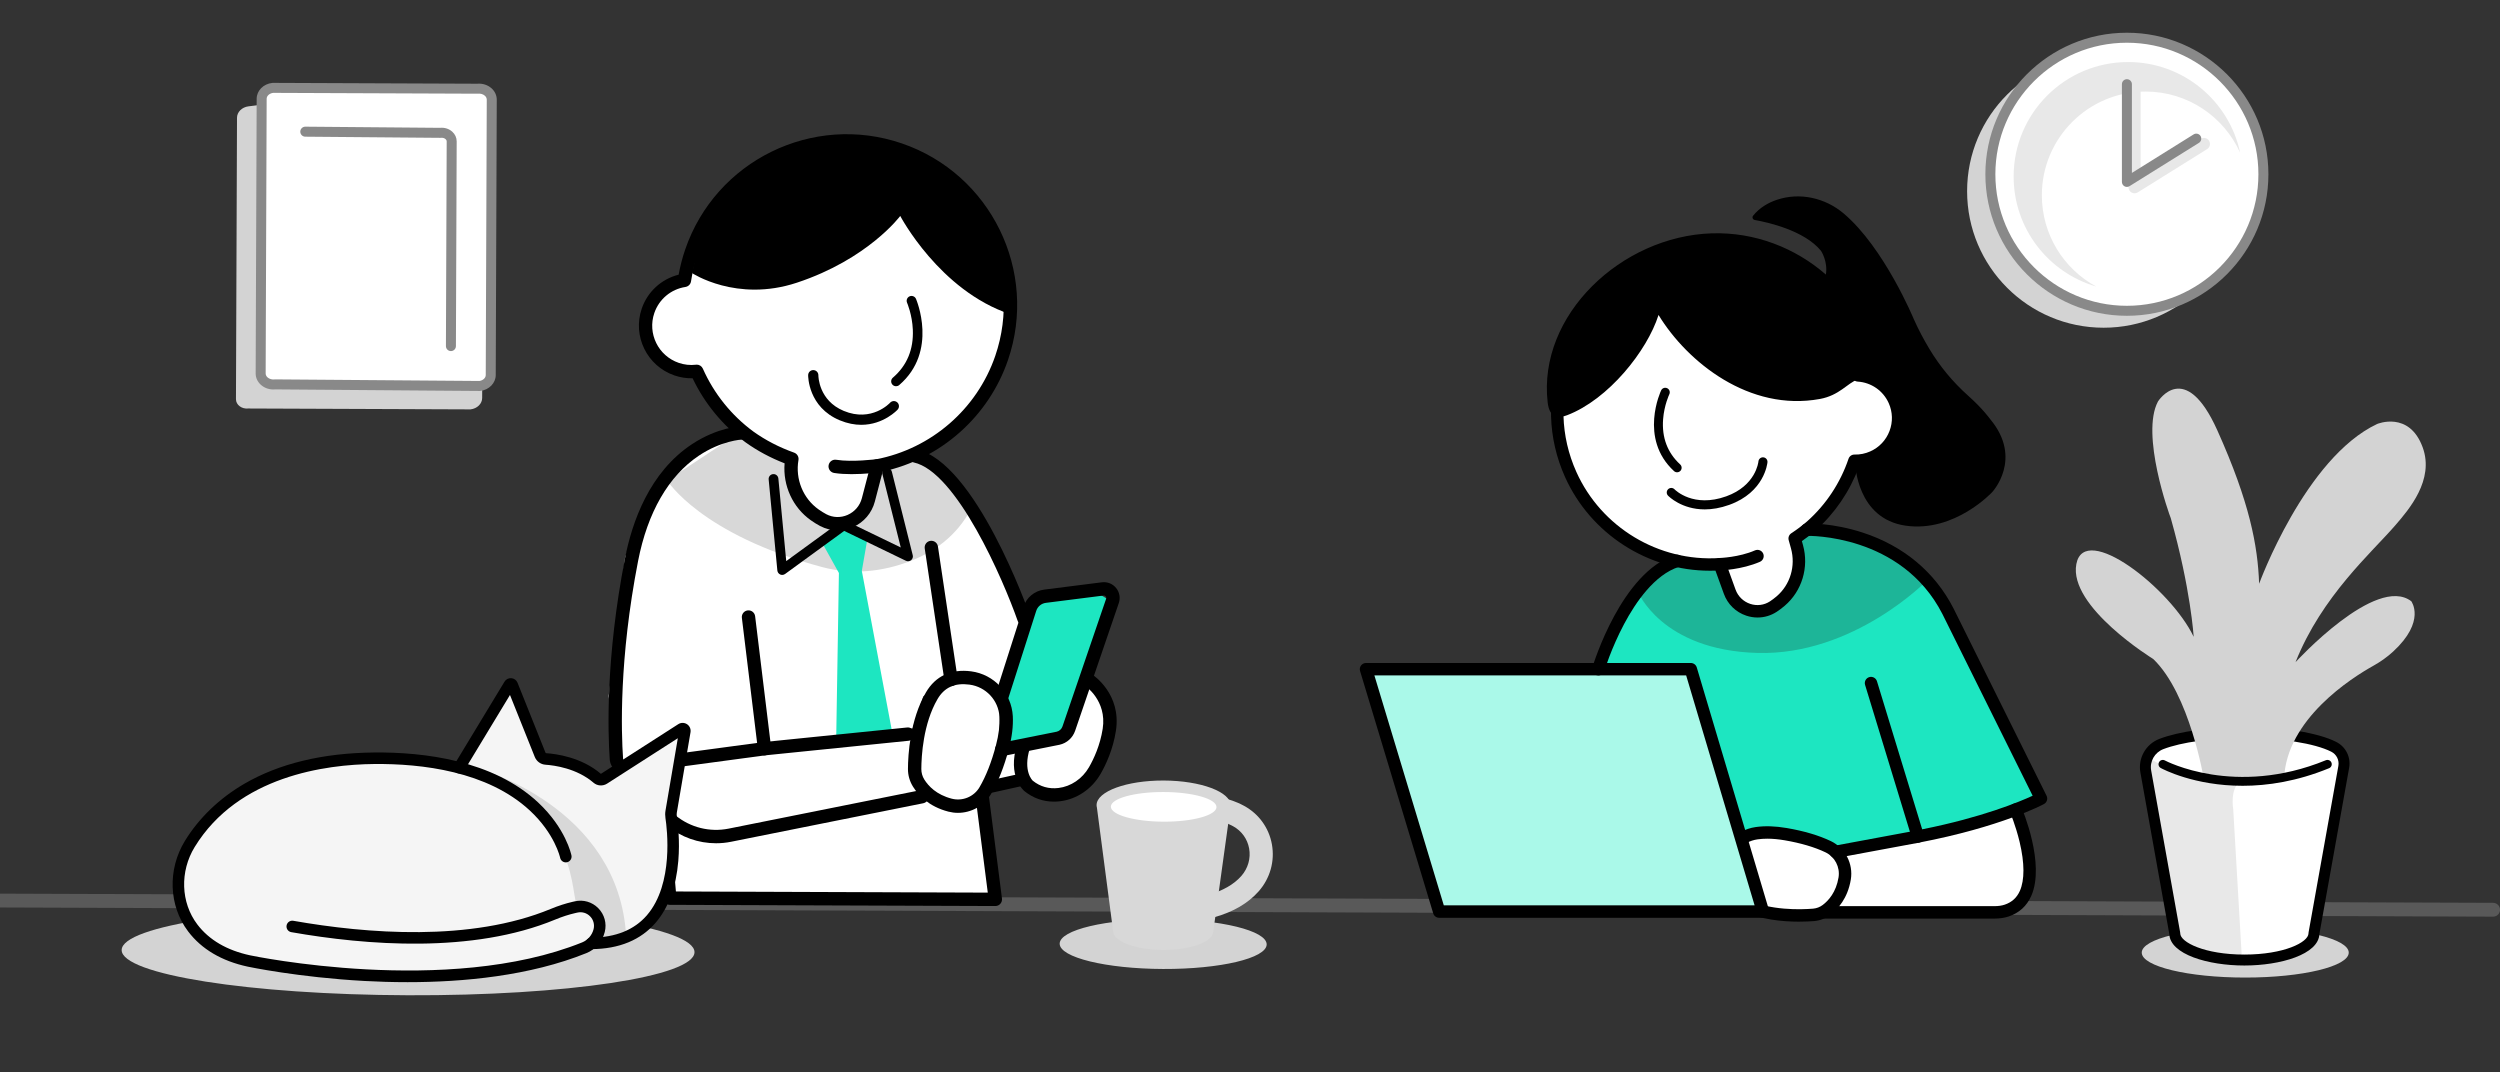 <svg width="373" height="160" viewBox="0 0 373 160" fill="none" xmlns="http://www.w3.org/2000/svg">
<rect x="0" y="0" width="373" height="160" fill="#333333" stroke="none"/>
<g clip-path="url(#clip0_917_3278)">
<path d="M371.971 136.766C371.968 136.766 371.968 136.766 371.965 136.766L-302.249 134.281C-302.819 134.279 -303.278 133.815 -303.278 133.247C-303.276 132.68 -302.814 132.218 -302.246 132.218H-302.244L371.973 134.702C372.543 134.704 373.002 135.169 373.002 135.739C373 136.306 372.538 136.766 371.971 136.766Z" fill="#595959"/>
<path d="M148.621 103.625L145.748 101.471L141.572 101.455L138.554 104.055L136.764 109.006L96.574 114.498L96.05 117.108L98.537 122.489L105.328 124.749L117.058 122.912L137.75 118.537L139.919 119.592L143.321 120.284L146.065 118.044L147.956 114.273L149.15 109.991L149.168 105.288L148.621 103.625Z" fill="white"/>
<path d="M150.009 109.993L152.733 109.165L159.749 90.599L160.11 88.881L159.305 87.94L152.271 90.924L150.004 85.874L144.624 74.302L137.943 68.492L112.687 64.334L108.508 64.881L102.055 67.675L96.205 74.949L93.257 83.199L90.82 103.84L91.908 114.479L100.332 113.37L136.169 108.675L137.75 103.905L141.529 101.078L145.08 100.5L149.176 103.412L149.803 107.705L150.009 109.993Z" fill="white"/>
<path d="M148.443 133.837L146.932 121.019L146.297 119.615L142.302 120.5L139.145 118.983L107.102 124.821L102.555 124.266L99.413 122.781L98.206 123.5L99.444 132.846L100.979 134.476L117.224 134.071L127.407 134.44L142.116 134.208L148.443 133.837Z" fill="white"/>
<path d="M99.543 71.684C99.543 71.684 104.529 79.764 122.705 84.618C127.095 85.79 131.661 85.336 135.922 83.672C139.257 82.372 142.747 80.035 144.913 75.85L141.343 70.191L128.326 65.728L113.324 64.596L108.901 65.506L99.543 71.684Z" fill="#D8D8D8"/>
<path d="M155.267 110.138L149.806 110.992L149.832 104.053L151.047 101.151L153.624 92.001L154.483 89.483L163.719 88.446L165.365 89.47L164.274 93.825L158.746 110.151L155.267 110.138Z" fill="#1DE6C1"/>
<path d="M122.717 81.084L125.165 85.492L124.76 110.326L133.184 109.622L128.585 85.183L129.467 80.103L126.31 78.576L122.717 81.084Z" fill="#1DE6C1"/>
<path d="M149.602 111.837L159.048 109.265L162.156 101.671L164.936 103.887L166.092 108.357L161.898 116.965L156.765 118.59L152.852 116.457L147.745 117.017L149.602 111.837Z" fill="white"/>
<path d="M142.924 121.277C142.452 121.277 141.975 121.217 141.503 121.096C138.588 120.343 137.017 118.646 136.212 117.356C135.72 116.564 135.462 115.653 135.467 114.722C135.477 112.648 135.764 107.386 138.155 103.297C139.581 100.857 141.913 99.773 144.9 100.165C148.315 100.614 150.927 103.426 151.11 106.846C151.188 108.304 150.992 109.939 150.528 111.704C149.823 114.381 148.923 116.659 147.858 118.47C146.821 120.235 144.915 121.277 142.924 121.277ZM142.003 119.164C143.605 119.577 145.304 118.878 146.138 117.462C147.113 115.805 147.938 113.7 148.598 111.198C149.011 109.632 149.186 108.206 149.119 106.955C148.988 104.491 147.105 102.469 144.639 102.144C142.452 101.855 140.894 102.562 139.878 104.306C137.732 107.979 137.474 112.823 137.463 114.735C137.461 115.29 137.613 115.831 137.907 116.303C138.518 117.284 139.725 118.578 142.003 119.164Z" fill="black"/>
<path d="M150.15 41.712L150.408 48.226L149.126 53.449L146.598 58.701L142.128 63.902L140.341 65.328L136.523 68.022L130.493 69.838L129.242 74.62L127.877 76.903L125.889 78.054L123.389 77.997L120.408 76.186L118.195 72.822L117.785 68.821L113.911 66.755L110.042 64.531L105.35 58.645L103.132 55.482L97.395 53.212L97.057 44.743L104.212 39.979L134.968 24.999L150.15 41.712Z" fill="white"/>
<path d="M128.5 63.383C127.533 63.383 126.46 63.194 125.297 62.712C120.587 60.749 120.574 56.165 120.576 55.972C120.582 55.554 120.919 55.216 121.337 55.216C121.34 55.216 121.342 55.216 121.345 55.216C121.765 55.221 122.103 55.562 122.101 55.982C122.101 56.142 122.142 59.746 125.882 61.304C130.073 63.05 132.771 60.122 132.797 60.091C133.078 59.779 133.561 59.753 133.873 60.035C134.185 60.316 134.211 60.798 133.929 61.11C133.906 61.141 131.84 63.383 128.5 63.383Z" fill="black"/>
<path d="M133.69 57.627C133.486 57.627 133.282 57.542 133.138 57.374C132.877 57.07 132.911 56.61 133.215 56.35C135.317 54.544 136.321 52.137 136.194 49.191C136.099 46.934 135.343 45.191 135.335 45.172C135.175 44.806 135.34 44.378 135.707 44.215C136.073 44.053 136.501 44.221 136.664 44.587C136.697 44.664 140.03 52.416 134.159 57.454C134.028 57.567 133.857 57.627 133.69 57.627Z" fill="black"/>
<path d="M124.978 79.129C124.072 79.129 123.172 78.91 122.349 78.474C121.906 78.24 121.449 77.956 120.99 77.633C118.274 75.722 116.788 72.451 117.062 69.128C114.949 68.308 112.989 67.256 111.227 65.992C107.854 63.51 105.14 60.221 103.337 56.439C102.419 56.46 101.511 56.318 100.629 56.016C96.536 54.613 94.346 50.143 95.746 46.049C96.613 43.516 98.687 41.627 101.253 40.982C101.483 39.713 101.81 38.454 102.228 37.232C106.775 23.952 121.276 16.848 134.555 21.396C147.833 25.943 154.936 40.446 150.389 53.726C147.505 62.145 140.379 68.466 131.697 70.356L130.528 74.827C130.079 76.54 128.893 77.93 127.271 78.644C126.53 78.97 125.751 79.129 124.978 79.129ZM103.954 54.404C104.343 54.404 104.704 54.634 104.864 54.997C106.52 58.73 109.125 61.973 112.398 64.382C114.206 65.677 116.257 66.74 118.483 67.534C118.939 67.697 119.213 68.164 119.13 68.643C118.64 71.486 119.822 74.378 122.135 76.008C122.525 76.282 122.909 76.522 123.278 76.718C124.266 77.241 125.426 77.28 126.461 76.826C127.521 76.359 128.3 75.448 128.591 74.329L129.917 69.26C130.015 68.888 130.317 68.605 130.693 68.532C138.955 66.949 145.774 61.031 148.496 53.089C152.687 40.848 146.141 27.481 133.902 23.289C121.663 19.097 108.297 25.644 104.106 37.884C103.649 39.218 103.311 40.593 103.1 41.978C103.035 42.409 102.698 42.747 102.267 42.814C100.108 43.149 98.328 44.64 97.624 46.704C96.579 49.758 98.212 53.094 101.266 54.138C102.099 54.425 102.963 54.518 103.832 54.417C103.876 54.407 103.915 54.404 103.954 54.404Z" fill="black"/>
<path d="M127.044 70.743C126.167 70.743 125.259 70.696 124.452 70.567C123.908 70.479 123.539 69.969 123.626 69.424C123.714 68.88 124.225 68.511 124.769 68.599C127.134 68.981 130.72 68.516 130.756 68.511C131.302 68.436 131.803 68.823 131.875 69.37C131.947 69.917 131.563 70.418 131.016 70.49C130.908 70.503 129.056 70.743 127.044 70.743Z" fill="black"/>
<path d="M93.305 115.48C92.768 115.48 92.245 115.297 91.827 114.954C91.329 114.549 91.019 113.948 90.973 113.308C90.692 109.251 90.349 98.207 93.243 83.331C94.308 77.854 96.908 70.451 103.25 66.267C107.104 63.726 110.498 63.594 110.643 63.589C111.187 63.576 111.654 64.004 111.669 64.556C111.685 65.106 111.254 65.565 110.707 65.583C110.653 65.586 107.633 65.73 104.251 67.998C99.743 71.021 96.611 76.454 95.2 83.713C92.35 98.359 92.686 109.194 92.962 113.172C92.969 113.298 93.041 113.375 93.085 113.409C93.129 113.445 93.219 113.499 93.348 113.484L112.961 110.845L110.687 92.181C110.619 91.635 111.009 91.137 111.556 91.072C112.1 91.005 112.6 91.395 112.665 91.942L115.058 111.583C115.126 112.124 114.744 112.62 114.202 112.692L93.612 115.462C93.511 115.473 93.408 115.48 93.305 115.48Z" fill="black"/>
<path d="M114.065 112.703C113.56 112.703 113.126 112.321 113.075 111.807C113.018 111.261 113.418 110.77 113.965 110.714L135.352 108.539C135.896 108.485 136.389 108.882 136.446 109.429C136.503 109.976 136.103 110.466 135.556 110.523L114.168 112.697C114.132 112.7 114.099 112.703 114.065 112.703Z" fill="black"/>
<path d="M106.83 125.814C104.202 125.814 101.635 124.914 99.551 123.219C96.931 121.089 95.412 117.947 95.386 114.603C95.383 114.423 95.386 114.24 95.391 114.054C95.406 113.505 95.868 113.079 96.412 113.084C96.962 113.1 97.398 113.556 97.382 114.106C97.377 114.268 97.377 114.428 97.377 114.585C97.398 117.333 98.649 119.917 100.807 121.672C103.031 123.48 105.914 124.192 108.718 123.629L137.359 117.89C137.898 117.781 138.424 118.132 138.532 118.671C138.641 119.211 138.29 119.737 137.751 119.845L109.11 125.585C108.352 125.74 107.588 125.814 106.83 125.814Z" fill="black"/>
<path d="M157.231 119.604C155.619 119.604 154.144 119.078 152.841 118.033C152.723 117.935 150.257 115.828 151.753 111.053C151.918 110.527 152.478 110.235 153.001 110.4C153.527 110.565 153.819 111.125 153.654 111.649C152.57 115.1 154.082 116.473 154.097 116.486C155.201 117.37 156.491 117.739 157.917 117.569C159.785 117.347 161.49 116.189 162.477 114.471C163.197 113.22 164.136 111.208 164.523 108.734C165.183 104.49 161.882 102.306 161.848 102.285C161.386 101.986 161.252 101.369 161.552 100.907C161.851 100.446 162.467 100.312 162.929 100.611C163.109 100.727 167.352 103.533 166.493 109.043C166.06 111.822 165.01 114.071 164.206 115.467C162.906 117.729 160.641 119.254 158.152 119.55C157.84 119.586 157.533 119.604 157.231 119.604Z" fill="black"/>
<path d="M149.457 112.827C148.993 112.827 148.575 112.499 148.48 112.024C148.371 111.485 148.722 110.959 149.261 110.851L157.654 109.171C158.062 109.076 158.387 108.782 158.524 108.382L165.036 89.332C165.093 89.167 165.021 89.045 164.974 88.986C164.928 88.927 164.822 88.834 164.649 88.855L156.04 89.946C155.372 90.031 154.809 90.498 154.606 91.14L150.427 104.219C150.259 104.742 149.7 105.031 149.174 104.866C148.65 104.698 148.361 104.139 148.526 103.612L152.705 90.534C153.143 89.156 154.355 88.15 155.789 87.97L164.399 86.879C165.212 86.775 166.003 87.093 166.522 87.727C167.038 88.362 167.19 89.203 166.924 89.977L160.412 109.027C160.048 110.087 159.181 110.869 158.088 111.116C158.08 111.119 158.07 111.119 158.062 111.122L149.656 112.803C149.589 112.822 149.524 112.827 149.457 112.827Z" fill="black"/>
<path d="M152.772 93.279C152.359 93.279 151.975 93.021 151.83 92.611C149.687 86.508 142.723 70.37 136.313 68.993C135.774 68.876 135.434 68.348 135.547 67.808C135.663 67.269 136.195 66.929 136.731 67.042C145.54 68.936 153.381 91.012 153.711 91.951C153.894 92.469 153.62 93.04 153.099 93.223C152.994 93.261 152.883 93.279 152.772 93.279Z" fill="black"/>
<path d="M141.893 102.37C141.408 102.37 140.982 102.014 140.908 101.521L137.97 81.829C137.89 81.284 138.264 80.776 138.808 80.696C139.355 80.616 139.86 80.99 139.94 81.535L142.878 101.227C142.958 101.772 142.584 102.28 142.04 102.36C141.991 102.365 141.939 102.37 141.893 102.37Z" fill="black"/>
<path d="M148.512 135.18H148.509L99.931 135.002C99.415 135 98.987 134.605 98.94 134.092L97.813 121.176C97.764 120.626 98.171 120.144 98.718 120.095C99.265 120.043 99.75 120.454 99.799 121L100.846 133.008L147.377 133.179L145.579 119.133C145.509 118.586 145.896 118.088 146.441 118.018C146.985 117.946 147.485 118.336 147.555 118.88L149.494 134.056C149.531 134.339 149.443 134.628 149.252 134.843C149.069 135.057 148.795 135.18 148.512 135.18Z" fill="black"/>
<path d="M103.246 40.737C103.246 40.737 109.88 45.163 118.892 42.179C129.542 38.653 134.316 32.219 134.316 32.219C134.316 32.219 140.166 43.366 150.726 46.876L151.066 41.635L149.351 35.549L143.413 27.148L137.208 22.997L129.152 21.256L120.308 21.596L113.733 24.524L108.735 28.734L104.592 35.054L103.246 40.737Z" fill="black"/>
<path d="M116.706 85.779C116.605 85.779 116.502 85.758 116.407 85.714C116.17 85.606 116.007 85.381 115.981 85.121L114.684 71.529C114.645 71.129 114.939 70.776 115.339 70.737C115.736 70.698 116.092 70.992 116.131 71.392L117.307 83.715L125.447 77.782C125.664 77.624 125.95 77.599 126.193 77.715L134.395 81.682L131.653 70.734C131.555 70.345 131.792 69.95 132.182 69.852C132.571 69.754 132.966 69.992 133.064 70.381L136.182 82.838C136.252 83.111 136.154 83.4 135.935 83.578C135.715 83.756 135.414 83.792 135.161 83.668L125.953 79.213L117.134 85.639C117.008 85.732 116.856 85.779 116.706 85.779Z" fill="black"/>
<path d="M147.395 118.384C146.969 118.384 146.585 118.09 146.489 117.657C146.378 117.157 146.693 116.661 147.193 116.55L152.055 115.47C152.556 115.359 153.051 115.673 153.162 116.174C153.273 116.674 152.958 117.169 152.458 117.28L147.596 118.361C147.529 118.377 147.462 118.384 147.395 118.384Z" fill="black"/>
<path d="M38.52 15.686L37.086 15.864C36.098 15.985 35.363 16.712 35.361 17.569L35.206 59.562C35.203 60.405 36.067 61.056 37.04 60.947L70.194 61.081C71.192 60.968 71.938 60.24 71.94 59.379L72.051 29.094L43.854 14.081L38.52 15.686Z" fill="#D3D3D3"/>
<path d="M40.471 57.34L71.059 57.649L73.19 56.254L73.148 14.1L72.315 13.399L70.892 13.221L40.634 13.12L39.047 13.538L39.058 14.513L38.89 55.712L39.298 57.058L40.471 57.34Z" fill="white"/>
<path d="M45.251 19.161L45.261 23.789L62.14 23.892C62.762 23.817 63.316 24.235 63.314 24.777L63.211 52.788L67.572 52.156L67.683 22.086L67.245 20.239L65.599 19.901L45.331 19.13L45.251 19.161Z" fill="#E8E8E8"/>
<path d="M38.916 48.52L39.039 14.736C39.042 13.907 39.759 13.211 40.711 13.11L71.229 13.237C72.369 13.116 73.372 13.884 73.37 14.875L73.218 55.965C73.215 56.783 72.513 57.474 71.575 57.588L41.056 57.35C39.908 57.487 38.885 56.716 38.887 55.715L38.916 48.52Z" fill="white"/>
<path d="M71.575 58.334C71.572 58.334 71.57 58.334 71.57 58.334L41.095 58.096C40.291 58.179 39.504 57.934 38.929 57.42C38.421 56.966 38.142 56.36 38.145 55.713L38.17 48.518L38.294 14.733C38.299 13.526 39.303 12.51 40.631 12.37C40.657 12.368 40.688 12.365 40.714 12.365L71.193 12.492C71.993 12.417 72.772 12.67 73.342 13.18C73.842 13.632 74.118 14.235 74.116 14.878L73.963 55.968C73.958 57.157 72.97 58.171 71.663 58.328C71.634 58.331 71.603 58.334 71.575 58.334ZM41.057 56.603C41.059 56.603 41.062 56.603 41.062 56.603L71.529 56.84C72.068 56.76 72.47 56.389 72.473 55.96L72.625 14.87C72.625 14.597 72.473 14.4 72.344 14.284C72.083 14.05 71.696 13.934 71.309 13.975C71.281 13.977 71.255 13.977 71.227 13.98L40.752 13.856C40.2 13.928 39.785 14.303 39.785 14.739L39.661 48.523L39.636 55.718C39.636 55.994 39.79 56.19 39.922 56.309C40.188 56.546 40.577 56.657 40.969 56.611C40.997 56.605 41.028 56.603 41.057 56.603Z" fill="#898989"/>
<path d="M67.281 51.634L67.394 21.092C67.397 20.313 66.6 19.712 65.708 19.817L45.553 19.645" fill="white"/>
<path d="M67.278 52.383H67.275C66.863 52.38 66.53 52.047 66.532 51.635L66.646 21.092C66.646 20.94 66.556 20.826 66.478 20.757C66.308 20.605 66.05 20.532 65.792 20.561C65.761 20.563 65.73 20.568 65.699 20.566L45.545 20.393C45.132 20.39 44.802 20.052 44.804 19.64C44.807 19.23 45.142 18.899 45.55 18.899C45.553 18.899 45.555 18.899 45.558 18.899L65.668 19.072C66.337 19.005 66.992 19.214 67.471 19.642C67.902 20.027 68.139 20.543 68.137 21.095L68.023 51.637C68.021 52.05 67.688 52.383 67.278 52.383Z" fill="#898989"/>
<path d="M188.988 140.909C188.995 138.854 182.088 137.163 173.559 137.132C165.031 137.101 158.111 138.74 158.103 140.795C158.096 142.849 165.003 144.54 173.532 144.572C182.06 144.603 188.98 142.963 188.988 140.909Z" fill="#D3D3D3"/>
<path d="M183.625 120.192C183.633 118.149 179.158 116.475 173.63 116.454C168.103 116.434 163.617 118.074 163.61 120.117C163.61 120.241 163.625 120.365 163.659 120.486L166.073 138.902C166.068 140.45 169.41 141.716 173.537 141.732C177.667 141.747 181.017 140.504 181.022 138.956L183.573 120.558C183.607 120.44 183.625 120.319 183.625 120.192Z" fill="#D8D8D8"/>
<path d="M181.5 120.411C181.504 119.189 177.98 118.185 173.628 118.169C169.276 118.153 165.745 119.131 165.74 120.353C165.736 121.575 169.26 122.579 173.612 122.595C177.964 122.611 181.495 121.634 181.5 120.411Z" fill="white"/>
<path d="M181.218 136.838L180.284 133.513C182.438 132.906 184.093 131.96 185.208 130.696C186.208 129.555 186.634 128.059 186.371 126.592C186.116 125.168 185.236 123.953 183.957 123.261C183.049 122.771 182.272 122.578 182.265 122.575L183.064 119.214C183.186 119.242 184.289 119.513 185.597 120.22C187.808 121.414 189.329 123.514 189.77 125.983C190.219 128.495 189.502 131.044 187.8 132.979C186.239 134.751 184.024 136.051 181.218 136.838Z" fill="#D8D8D8"/>
<path d="M103.62 142.065C103.634 138.428 84.512 135.409 60.911 135.322C37.309 135.235 18.166 138.113 18.152 141.75C18.139 145.387 37.261 148.406 60.862 148.493C84.463 148.58 103.607 145.702 103.62 142.065Z" fill="#D3D3D3"/>
<path d="M87.981 140.956L78.267 144.054L64.28 145.628L49.725 145.573L42.273 144.263L35.059 142.803L28.368 137.891L26.627 132.665L28.136 126.221L30.259 123.216L36.183 118.101L42.665 115.111L50.663 113.101L62.938 113.145L68.768 114.123L76.42 102.185L80.591 112.611L86.17 114.334L89.572 115.885L101.672 108.773L100.109 121.464L100.145 130.109L97.697 136.454L94.285 139.406L87.981 140.956Z" fill="#F5F5F5"/>
<path d="M71.259 114.648C71.259 114.648 92.422 120.293 93.426 139.807L88.231 140.757C88.231 140.757 90.581 138.303 89.495 136.854C89.495 136.854 88.809 135.112 86.624 135.414C84.439 135.716 88.43 123.667 71.259 114.648Z" fill="#D8D8D8"/>
<path d="M60.816 146.54C58.53 146.54 56.371 146.471 54.396 146.362C44.502 145.821 37.024 144.237 36.949 144.221C33.068 143.383 30.081 141.619 28.074 138.974C25.172 135.152 24.976 129.724 27.586 125.465C29.689 122.034 32.761 119.083 36.467 116.932C41.659 113.916 48.161 112.348 55.796 112.271C63.261 112.198 73.565 113.431 80.305 119.744C84.411 123.59 85.229 127.475 85.262 127.637C85.355 128.104 85.053 128.558 84.587 128.651C84.12 128.746 83.666 128.442 83.573 127.975C83.565 127.942 82.791 124.387 79.036 120.915C72.706 115.062 62.913 113.919 55.812 113.991C48.605 114.063 35.549 115.768 29.052 126.363C26.81 130.021 26.965 134.669 29.444 137.93C31.195 140.236 33.844 141.786 37.31 142.534C37.602 142.596 66.776 148.702 86.854 140.607C87.702 140.264 88.342 139.524 88.564 138.626C88.734 137.935 88.538 137.22 88.04 136.715C87.542 136.207 86.831 136 86.137 136.16L85.819 136.232C84.852 136.454 83.849 136.782 82.838 137.2C70.516 142.307 54.623 141.041 43.457 139.078C42.987 138.995 42.675 138.549 42.758 138.079C42.84 137.61 43.287 137.298 43.756 137.38C54.695 139.305 70.24 140.556 82.177 135.608C83.276 135.152 84.372 134.798 85.43 134.553L85.747 134.481C87.029 134.184 88.344 134.569 89.265 135.505C90.186 136.441 90.55 137.765 90.233 139.039C89.877 140.473 88.853 141.657 87.493 142.204C79.054 145.612 69.124 146.54 60.816 146.54Z" fill="black"/>
<path d="M88.23 141.616C87.756 141.616 87.371 141.235 87.369 140.76C87.366 140.285 87.75 139.896 88.225 139.893C91.854 139.873 94.653 138.738 96.548 136.522C100.539 131.85 99.528 123.65 99.285 122.053C99.228 121.679 99.231 121.305 99.293 120.936L101.132 110.143L90.577 116.917C89.948 117.322 89.12 117.268 88.563 116.79C86.058 114.631 82.713 114.188 81.39 114.097C80.67 114.048 80.056 113.602 79.788 112.934L76.089 103.689L69.254 114.977C69.009 115.385 68.478 115.514 68.07 115.268C67.663 115.021 67.534 114.492 67.779 114.084L75.274 101.705C75.488 101.349 75.878 101.153 76.293 101.184C76.706 101.217 77.059 101.478 77.214 101.862L81.385 112.292C81.405 112.341 81.449 112.372 81.503 112.377C82.994 112.477 86.763 112.98 89.654 115.457L101.199 108.046C101.599 107.79 102.109 107.793 102.507 108.053C102.901 108.314 103.105 108.786 103.025 109.253L100.985 121.222C100.954 121.408 100.951 121.599 100.98 121.79C101.132 122.785 101.457 125.427 101.204 128.45C100.882 132.32 99.752 135.41 97.851 137.636C95.617 140.249 92.38 141.588 88.23 141.611C88.233 141.616 88.233 141.616 88.23 141.616Z" fill="black"/>
<path d="M313.86 48.896C325.11 48.896 334.229 39.776 334.229 28.525C334.229 17.275 325.11 8.154 313.86 8.154C302.611 8.154 293.492 17.275 293.492 28.525C293.492 39.776 302.611 48.896 313.86 48.896Z" fill="#D3D3D3"/>
<path d="M317.335 46.37C328.585 46.37 337.704 37.25 337.704 25.999C337.704 14.748 328.585 5.628 317.335 5.628C306.086 5.628 296.966 14.748 296.966 25.999C296.966 37.25 306.086 46.37 317.335 46.37Z" fill="white"/>
<path d="M317.332 47.116C305.689 47.116 296.218 37.644 296.218 25.999C296.218 14.355 305.689 4.883 317.332 4.883C328.975 4.883 338.446 14.355 338.446 25.999C338.446 37.644 328.975 47.116 317.332 47.116ZM317.332 6.374C306.512 6.374 297.709 15.178 297.709 25.999C297.709 36.821 306.512 45.625 317.332 45.625C328.152 45.625 336.955 36.821 336.955 25.999C336.955 15.178 328.152 6.374 317.332 6.374Z" fill="#898989"/>
<path d="M304.644 29.135C304.644 20.589 311.572 13.66 320.118 13.66C326.401 13.66 331.804 17.408 334.229 22.787C332.594 15.058 325.733 9.257 317.518 9.257C308.083 9.257 300.435 16.905 300.435 26.341C300.435 34.122 305.635 40.681 312.746 42.748C307.92 40.127 304.644 35.014 304.644 29.135Z" fill="#E8E8E8"/>
<path d="M318.474 28.841C318.324 28.841 318.172 28.802 318.035 28.727C317.749 28.567 317.571 28.265 317.571 27.938V13.358C317.571 12.86 317.976 12.455 318.474 12.455C318.972 12.455 319.377 12.86 319.377 13.358V26.31L328.348 20.715C328.771 20.452 329.328 20.581 329.591 21.004C329.854 21.427 329.725 21.984 329.302 22.247L318.951 28.704C318.804 28.794 318.639 28.841 318.474 28.841Z" fill="#E8E8E8"/>
<path d="M317.334 27.888C317.21 27.888 317.084 27.857 316.973 27.795C316.736 27.664 316.589 27.414 316.589 27.143V12.563C316.589 12.15 316.921 11.817 317.334 11.817C317.747 11.817 318.079 12.15 318.079 12.563V25.799L327.29 20.052C327.638 19.832 328.1 19.941 328.317 20.289C328.533 20.637 328.428 21.099 328.079 21.316L317.729 27.772C317.607 27.85 317.471 27.888 317.334 27.888Z" fill="#898989"/>
<path d="M334.991 145.853C343.52 145.853 350.433 144.187 350.433 142.133C350.433 140.078 343.52 138.413 334.991 138.413C326.463 138.413 319.549 140.078 319.549 142.133C319.549 144.187 326.463 145.853 334.991 145.853Z" fill="#D3D3D3"/>
<path d="M324.801 140.255L326.97 141.85L330.197 143.24L333.792 143.72L340.354 142.636L344.295 140.918L345.242 139.26L349.892 113.206L348.863 111.906L343.673 110.043L333.201 109.311L326.003 110.051L321.713 111.408L320.091 113.206L320.094 114.379L324.801 140.255Z" fill="white"/>
<path d="M334.502 143.235L333.196 120.721C333.196 120.721 332.655 117.723 334.251 116.575L326.797 115.548L323.217 114.578L320.393 112.977L324.481 139.479L325.76 141.293L334.502 143.235Z" fill="#E8E8E8"/>
<path d="M334.857 144.055C329.474 144.055 323.753 142.401 323.657 139.336L319.345 115.243C318.965 113.12 320.157 111.018 322.182 110.241C325.081 109.129 329.822 108.464 334.857 108.464C340.593 108.464 345.844 109.318 348.558 110.69C350 111.42 350.776 112.978 350.49 114.572L346.056 139.336C345.958 142.404 340.24 144.055 334.857 144.055ZM334.857 110.102C330.01 110.102 325.489 110.726 322.767 111.771C321.475 112.266 320.712 113.605 320.954 114.957L325.28 139.115C325.287 139.161 325.293 139.21 325.293 139.259C325.293 140.58 328.932 142.422 334.859 142.422C340.786 142.422 344.426 140.58 344.426 139.259C344.426 139.21 344.431 139.164 344.439 139.115L348.883 114.286C349.04 113.409 348.612 112.553 347.823 112.153C345.357 110.904 340.268 110.102 334.857 110.102Z" fill="black"/>
<path d="M328.811 116.211C328.811 116.211 326.698 103.519 321.264 98.324C321.264 98.324 308.584 90.531 309.791 84.154C310.998 77.777 323.879 87.814 327.299 95.017C327.299 95.017 326.856 87.822 323.879 77.305C323.678 76.833 319.35 64.815 321.968 59.903C321.968 59.903 325.994 53.457 330.823 64.201C335.651 74.945 336.861 81.422 337.062 87.097C337.062 87.097 343.905 68.333 354.671 63.257C354.671 63.257 359.45 61.25 361.462 66.739C363.247 71.607 359.388 76.049 357.387 78.368C353.894 82.418 346.417 88.919 342.494 98.793C342.494 98.793 354.488 85.686 359.762 89.703C359.762 89.703 361.994 92.664 357.062 97.209C356.146 98.053 355.14 98.755 354.091 99.34C350.856 101.146 341.122 107.301 340.784 116.206H328.811V116.211Z" fill="#D3D3D3"/>
<path d="M334.603 117.241C327.368 117.241 322.676 114.746 322.384 114.586C322.072 114.416 321.959 114.026 322.129 113.714C322.299 113.402 322.689 113.289 323.001 113.459C323.133 113.531 333.465 118.977 347.012 113.428C347.339 113.294 347.716 113.451 347.85 113.779C347.984 114.106 347.827 114.483 347.499 114.617C342.697 116.585 338.314 117.241 334.603 117.241Z" fill="black"/>
<path d="M259.788 124.202L251.802 99.91L238.473 99.843L241.519 92.625L244.967 87.468L248.826 84.179L257.129 81.004L268.374 79.025L273.296 79.32L278.779 80.751L284.949 83.573L289.403 89.083L292.285 94.511L304.518 119.148L294.335 123.044L284.351 125.04L274.271 127.511L269.125 125.239L262.096 124.31L259.788 124.202Z" fill="#1DE6C1"/>
<path d="M244.344 88.224C244.344 88.224 247.836 97.02 262.216 97.42C276.596 97.82 287.496 86.617 287.496 86.617L281.783 82.131L275.662 79.794L269.577 78.561C269.577 78.561 258.827 79.845 258.528 80.044C258.228 80.242 250.411 83.578 250.411 83.578L248.52 84.445L244.344 88.224Z" fill="#1DB598"/>
<path d="M286.147 124.808L274.27 127.514L265.804 124.359L262.095 124.313L258.833 125.948L257.128 129.436L257.373 131.938L259.4 134.03L262.217 135.795L268.974 136.009H275.286L297.605 136.127L301.577 134.358L302.222 130.935L301.156 121.862L300.117 121.026L286.147 124.808Z" fill="white"/>
<path d="M256.584 84.183L258.47 89.108L261.32 91.109L265.001 90.694L267.358 87.648L268.397 83.693L267.871 80.737L271.898 76.844L274.892 72.727L276.478 69.304L281.787 66.776L283.422 63.183L282.05 56.045L275.96 54.846L269.171 56.644L260.286 52.95L247.905 45.26L241.415 47.855C241.415 47.855 236.623 56.342 236.623 56.641C236.623 56.94 232.367 60.428 232.367 60.428L232.501 64.155L233.783 69.412L235.514 73.045L237.748 76.186L240.629 79.024L245.645 82.156L250.221 83.685L256.584 84.183Z" fill="white"/>
<path d="M268.386 137.512C265.989 137.512 262.605 137.213 259.704 135.843C257.297 134.706 256.087 132.608 256.209 129.773C256.348 126.531 258.77 123.848 261.966 123.394C263.33 123.201 264.88 123.25 266.577 123.541C269.152 123.982 271.367 124.637 273.157 125.491C275.306 126.513 276.534 128.876 276.141 131.233C275.677 134.032 274.212 135.647 273.067 136.509C272.365 137.035 271.535 137.352 270.66 137.425C270.111 137.466 269.322 137.512 268.386 137.512ZM263.683 125.133C263.17 125.133 262.683 125.166 262.224 125.231C259.913 125.558 258.161 127.503 258.061 129.853C257.97 131.938 258.767 133.349 260.493 134.164C264.125 135.879 268.703 135.719 270.503 135.572C271.027 135.529 271.527 135.34 271.948 135.023C272.822 134.365 273.941 133.119 274.308 130.927C274.566 129.381 273.763 127.834 272.358 127.165C270.72 126.386 268.669 125.783 266.263 125.37C265.344 125.213 264.483 125.133 263.683 125.133Z" fill="black"/>
<path d="M263.033 136.004L251.805 99.908L203.812 99.841L214.728 136.004H263.033Z" fill="#AAF9E9"/>
<path d="M254.35 76.002C250.893 76.002 248.969 74.054 248.866 73.946C248.608 73.678 248.616 73.249 248.887 72.989C249.155 72.731 249.583 72.739 249.844 73.01C249.955 73.123 252.663 75.811 257.556 74.052C261.954 72.468 262.346 68.99 262.358 68.843C262.395 68.472 262.722 68.198 263.094 68.235C263.465 68.268 263.738 68.596 263.705 68.965C263.689 69.145 263.251 73.438 258.012 75.323C256.65 75.814 255.425 76.002 254.35 76.002Z" fill="black"/>
<path d="M296.927 62.526C296.927 62.526 295.859 61.009 293.651 59.041C291.374 57.013 289.413 54.65 287.848 52.032C287.061 50.716 286.251 49.22 285.537 47.613C285.537 47.613 281.144 36.983 275.072 31.846C272.313 29.515 268.534 28.661 265.109 29.811C263.829 30.239 262.547 30.967 261.565 32.179C261.374 32.414 261.508 32.77 261.805 32.822C263.68 33.154 269.212 34.369 271.696 37.429C271.696 37.429 272.743 38.982 272.421 40.965C267.863 36.993 261.841 34.607 255.385 34.813C241.939 35.244 229.414 46.996 230.912 60.044C231.193 62.497 232.617 62.407 233.814 61.95C239.984 59.593 245.754 52.347 247.453 46.994C251.771 54.072 261.039 61.453 271.529 59.526C274.448 58.989 275.588 57.194 277.188 56.598C277.51 56.608 279.506 55.437 281.095 56.98C282.795 58.63 284.237 61.429 283.053 64.644C283.053 64.644 281.725 68.838 276.806 69.209C276.806 69.209 277.004 77.382 284.324 78.431C291.644 79.481 297.236 73.422 297.236 73.422C297.236 73.422 301.895 68.456 296.927 62.526Z" fill="black"/>
<path d="M250.22 70.466C250.058 70.466 249.893 70.406 249.764 70.288C244.463 65.412 247.811 58.308 247.845 58.239C248.007 57.903 248.412 57.761 248.748 57.924C249.083 58.086 249.225 58.491 249.062 58.827C249.055 58.842 248.296 60.441 248.136 62.539C247.925 65.276 248.781 67.548 250.68 69.292C250.956 69.545 250.974 69.973 250.721 70.249C250.584 70.391 250.401 70.466 250.22 70.466Z" fill="black"/>
<path d="M262.23 92.133C261.665 92.133 261.097 92.043 260.546 91.857C258.98 91.336 257.762 90.147 257.2 88.596L255.947 85.14C255.676 85.15 255.405 85.153 255.134 85.153C245.885 85.153 237.319 79.674 233.499 71.161C230.907 65.388 230.721 58.949 232.97 53.034C235.219 47.119 239.64 42.434 245.413 39.842C251.185 37.249 257.623 37.064 263.538 39.313C269.452 41.562 274.136 45.984 276.728 51.757C277.221 52.856 277.631 53.994 277.953 55.149C280.386 55.529 282.47 57.102 283.488 59.375C284.288 61.155 284.345 63.141 283.651 64.965C282.957 66.788 281.595 68.233 279.815 69.033C279.024 69.389 278.193 69.598 277.342 69.657C275.993 73.315 273.759 76.596 270.852 79.176C270.215 79.728 269.542 80.249 268.841 80.736L269.006 81.33C269.924 84.637 268.853 88.189 266.279 90.381C265.882 90.719 265.482 91.021 265.093 91.276C264.226 91.844 263.236 92.133 262.23 92.133ZM256.586 83.254C256.973 83.254 257.324 83.496 257.458 83.865L258.944 87.967C259.31 88.981 260.11 89.757 261.131 90.098C262.129 90.43 263.202 90.296 264.074 89.726C264.399 89.515 264.734 89.259 265.072 88.973C267.1 87.247 267.94 84.443 267.216 81.83L266.873 80.592C266.764 80.202 266.922 79.787 267.259 79.565C268.095 79.018 268.892 78.417 269.627 77.783C272.446 75.278 274.582 72.048 275.8 68.45C275.929 68.065 276.292 67.81 276.7 67.82C277.512 67.841 278.307 67.678 279.055 67.343C280.383 66.747 281.399 65.669 281.915 64.309C282.431 62.95 282.39 61.469 281.794 60.141C280.963 58.289 279.186 57.061 277.159 56.934C276.754 56.909 276.413 56.625 276.315 56.233C276.001 54.969 275.57 53.72 275.033 52.523C272.645 47.202 268.327 43.128 262.877 41.054C257.427 38.98 251.492 39.153 246.171 41.542C240.85 43.931 236.777 48.249 234.703 53.7C232.63 59.153 232.803 65.086 235.191 70.408C238.903 78.68 247.479 83.845 256.524 83.259C256.545 83.254 256.566 83.254 256.586 83.254Z" fill="black"/>
<path d="M256.581 85.106C256.081 85.106 255.668 84.706 255.655 84.203C255.642 83.69 256.045 83.264 256.558 83.251C256.586 83.251 259.452 83.161 261.846 82.116C262.315 81.912 262.862 82.126 263.068 82.596C263.272 83.065 263.058 83.612 262.588 83.819C259.857 85.008 256.741 85.103 256.61 85.106C256.599 85.106 256.592 85.106 256.581 85.106Z" fill="black"/>
<path d="M286.147 125.737C285.747 125.737 285.381 125.476 285.259 125.079L278.27 102.188C278.12 101.698 278.396 101.179 278.886 101.029C279.376 100.88 279.895 101.156 280.044 101.646L286.789 123.735C295.739 121.95 301.298 119.633 303.271 118.723L289.809 91.614C283.678 79.634 269.748 79.949 269.608 79.954C269.103 79.97 268.667 79.57 268.649 79.059C268.631 78.548 269.031 78.118 269.544 78.099C269.699 78.094 273.402 77.983 277.963 79.477C284.029 81.463 288.698 85.371 291.465 90.778L305.35 118.733C305.571 119.182 305.399 119.726 304.958 119.964C304.7 120.103 298.502 123.387 286.322 125.716C286.265 125.732 286.206 125.737 286.147 125.737Z" fill="black"/>
<path d="M273.874 128.02C273.436 128.02 273.047 127.708 272.964 127.262C272.871 126.759 273.204 126.274 273.707 126.181L285.982 123.9C286.485 123.807 286.97 124.14 287.062 124.643C287.155 125.146 286.823 125.631 286.32 125.724L274.045 128.004C273.985 128.015 273.929 128.02 273.874 128.02Z" fill="black"/>
<path d="M297.605 137.053H272.167C271.654 137.053 271.239 136.638 271.239 136.125C271.239 135.611 271.654 135.196 272.167 135.196H297.605C298.164 135.196 298.67 135.121 299.111 134.972C300.168 134.613 300.903 133.945 301.36 132.929C302.087 131.296 302.077 128.768 301.327 125.618C300.738 123.149 299.898 121.176 299.89 121.158C299.689 120.686 299.905 120.142 300.377 119.94C300.849 119.739 301.394 119.956 301.595 120.425C301.742 120.768 305.188 128.902 303.057 133.684C302.389 135.181 301.262 136.207 299.707 136.734C299.072 136.945 298.365 137.053 297.605 137.053Z" fill="black"/>
<path d="M238.471 100.773C238.384 100.773 238.294 100.76 238.203 100.734C237.713 100.587 237.435 100.069 237.582 99.579C237.757 98.998 241.959 85.334 249.939 82.806C250.427 82.651 250.95 82.922 251.105 83.41C251.26 83.897 250.989 84.421 250.501 84.576C246.872 85.726 244.045 89.849 242.315 93.107C240.393 96.723 239.372 100.079 239.361 100.113C239.238 100.515 238.869 100.773 238.471 100.773Z" fill="black"/>
<path d="M263.029 136.935H214.724C214.314 136.935 213.953 136.667 213.837 136.275L202.921 100.111C202.836 99.83 202.89 99.526 203.066 99.291C203.241 99.056 203.517 98.917 203.811 98.917H252.268C252.678 98.917 253.04 99.188 253.158 99.58L263.922 135.743C264.004 136.024 263.953 136.329 263.777 136.564C263.597 136.796 263.323 136.935 263.029 136.935ZM215.415 135.078H261.786L251.574 100.772H205.059L215.415 135.078Z" fill="black"/>
</g>
<defs>
<clipPath id="clip0_917_3278">
<rect width="373" height="159.302" fill="white"/>
</clipPath>
</defs>
</svg>

